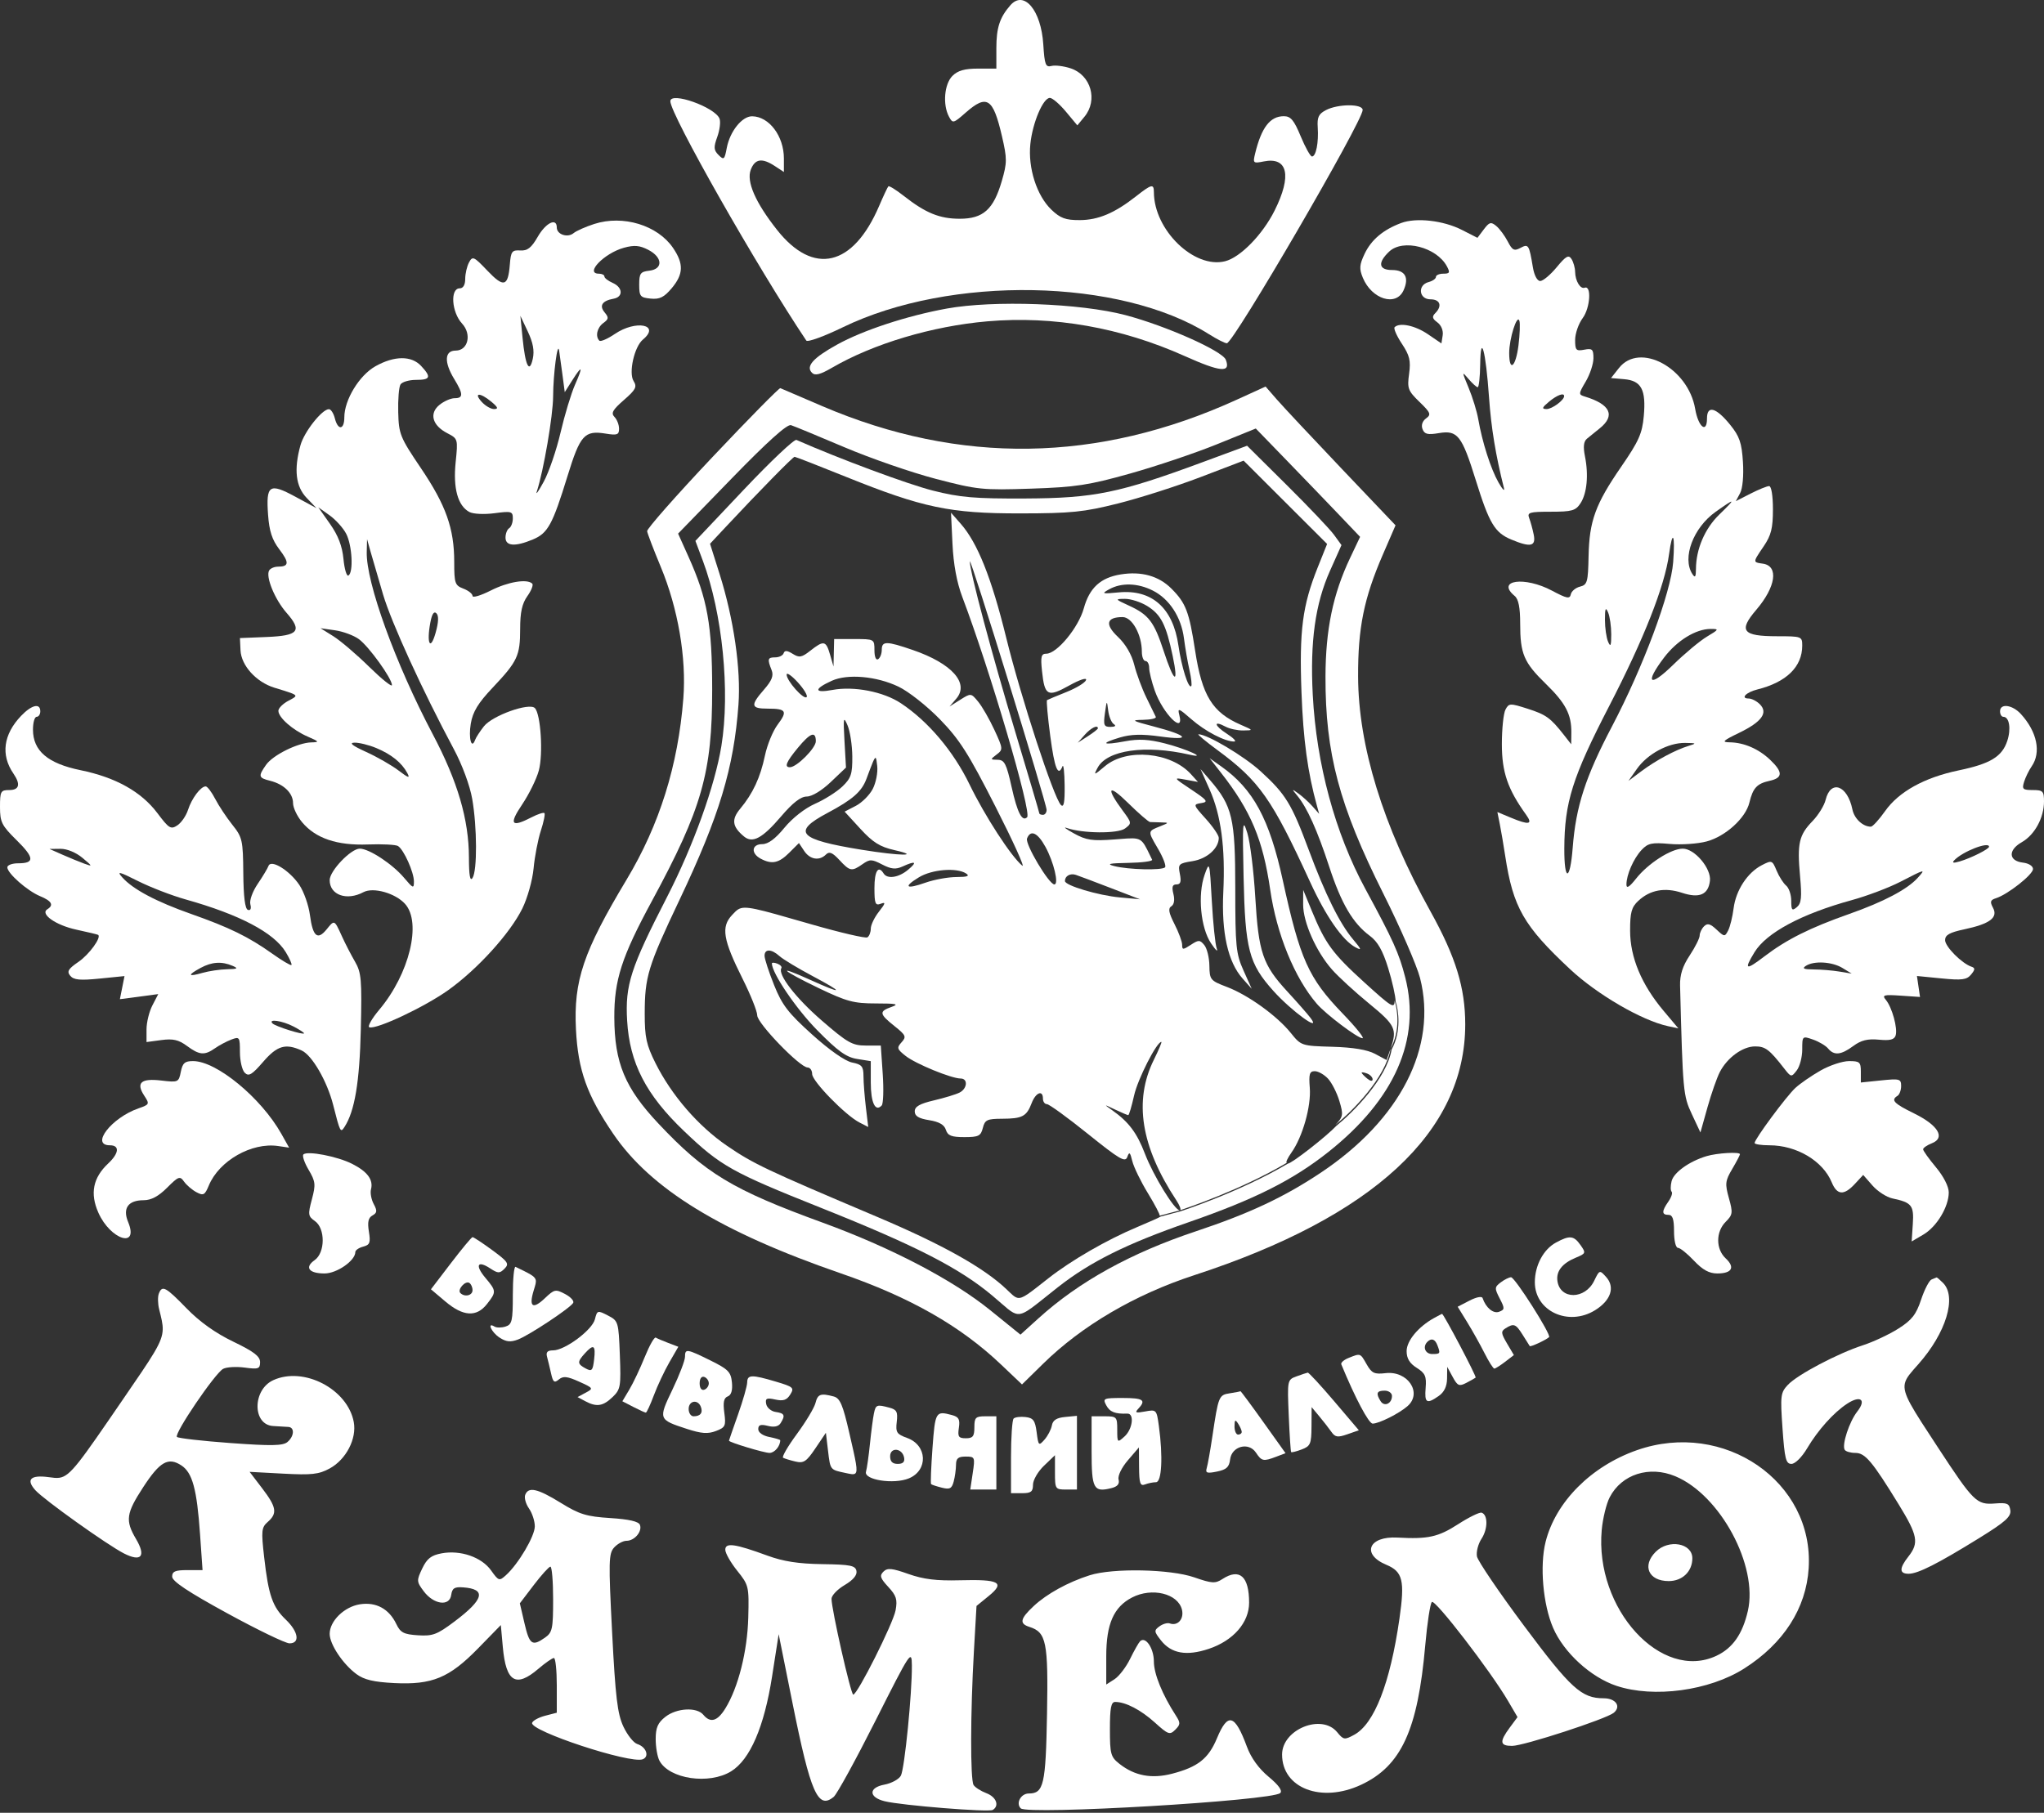 <?xml version="1.0" encoding="UTF-8"?> <svg xmlns="http://www.w3.org/2000/svg" width="558" height="495" viewBox="0 0 558 495" fill="none"><rect x="0" y="0" width="558" height="495" fill="#333333" stroke="none"/> <path fill-rule="evenodd" clip-rule="evenodd" d="M189.841 147.691L203.093 133.671C210.382 125.96 216.83 119.864 217.423 120.125C229.192 125.309 247.849 132.239 254.684 133.966C262.127 135.847 266.07 136.182 280 136.117C298.706 136.029 305.482 134.639 328.274 126.211L340.446 121.711L351.293 132.471C357.259 138.39 363.057 144.495 364.179 146.039L366.217 148.846L363.092 155.834C359.05 164.874 357.612 175.206 358.376 189.732C359.37 208.66 364.469 227.476 372.736 242.732C380.348 256.778 381.925 260.279 383.623 266.9C387.954 283.796 380.767 300.152 362.703 314.507C353.002 322.216 342.57 327.467 324.5 333.736C307.56 339.613 297.619 344.555 288.805 351.481C282.146 356.713 279.877 358.968 277.817 358.792C276.139 358.648 274.599 356.891 270.936 353.815C261.938 346.26 249.994 340.134 224.159 329.826C199.747 320.085 196.745 318.402 186.729 308.843C176.342 298.93 171.873 290.25 171.204 278.688C170.64 268.952 172.13 264.335 182.102 244.92C189.261 230.982 195.178 214.529 196.943 203.653C199.357 188.774 197.222 167.418 191.896 153.183L189.841 147.691ZM230.942 130.2C251.87 138.639 259.367 140.214 278.5 140.189C292.507 140.171 295.836 139.833 305.225 137.475C311.124 135.994 321.249 132.757 327.725 130.282L339.5 125.781L362.292 148.534L359.741 154.907C355.56 165.35 354.674 172.152 355.297 188.999C355.781 202.073 356.988 210.929 359.54 220.122L360.125 222.232L358.312 220.189C357.315 219.065 355.6 217.498 354.5 216.706C352.585 215.328 352.569 215.351 354.133 217.249C356.831 220.524 359.619 226.715 362.862 236.636C366.173 246.76 369.313 252.109 373.972 255.553C376.101 257.127 377.486 259.567 378.96 264.338C380.082 267.97 381 272.078 381 273.466C381.773 275.775 382.638 281.626 379.91 286.562C378.529 294.612 369.298 303.799 364.854 307.387C362.08 310.34 352.602 317.732 351.59 317.732C338.5 325.5 322.349 330.732 322.349 330.732L316.851 332.192C316.658 332.373 313.8 333.654 310.5 335.037C302.184 338.523 292.486 344.118 286.188 349.062C280.983 353.15 279.24 354.651 277.818 354.391C276.934 354.23 276.174 353.386 274.78 352.059C268.578 346.151 257.3 339.837 239.418 332.26C208.954 319.353 205.713 317.818 198.5 312.891C190.628 307.513 183.352 299.111 178.956 290.322C176.457 285.327 176.001 283.238 176.006 276.822C176.013 266.713 176.875 263.886 185.492 245.732C196.381 222.79 200.332 209.714 201.597 192.423C202.304 182.762 200.311 168.986 196.43 156.699L193.833 148.478L198.156 143.855C207.281 134.098 216.469 124.732 216.917 124.732C217.174 124.732 223.486 127.192 230.942 130.2Z" fill="white"></path> <path fill-rule="evenodd" clip-rule="evenodd" d="M176.662 145.049C176.573 144.399 184.6 135.29 194.5 124.807C204.4 114.324 212.737 105.856 213.027 105.99C213.317 106.123 218.492 108.343 224.527 110.923C262.061 126.969 299.807 126.383 337.562 109.17L345.5 105.552L348.5 109.005C350.15 110.904 358.131 119.43 366.236 127.951L380.973 143.443L377.505 151.445C372.347 163.346 370.705 171.442 370.753 184.732C370.822 203.708 377.525 225.475 390.498 248.845C397.409 261.294 400 269.715 400 279.732C400 309.028 374.891 332.264 326 348.212C309.869 353.474 295.39 361.958 284.783 372.363L278.999 378.036L273.25 372.574C262.151 362.03 248.403 354.208 229.54 347.704C196.846 336.43 177.653 324.663 167.419 309.616C160.235 299.055 157.799 292.237 157.236 281.126C156.56 267.798 159.235 259.877 171.071 240.163C180.036 225.23 185.114 209.011 186.547 190.732C187.418 179.629 185.096 166.101 180.373 154.757C178.421 150.068 176.751 145.7 176.662 145.049ZM255.504 130.77C248.906 129.048 237.656 125.154 230.504 122.115C223.352 119.076 216.796 116.366 215.935 116.093C214.888 115.76 209.522 120.585 199.742 130.652L185.115 145.709L187.931 151.97C193.131 163.531 194.409 170.669 194.42 188.232C194.435 210.973 191.646 220.768 177.957 246.05C169.707 261.287 167.662 267.622 167.704 277.827C167.753 290.226 170.605 297.083 179.755 306.81C192.547 320.407 199.939 324.87 224.5 333.825C243.159 340.628 260.039 349.439 270.274 357.719L278.579 364.437L283.512 359.971C294.579 349.951 308.724 342.132 326.5 336.21C340.989 331.382 350.466 326.937 360.487 320.269C382.313 305.747 392.478 285.837 387.66 267.044C386.787 263.64 382.254 253.227 377.586 243.904C365.599 219.961 361.792 205.645 361.85 184.732C361.886 171.916 363.889 162.244 368.546 152.41L371.3 146.593L365.406 140.413C362.165 137.013 355.757 130.358 351.167 125.622L342.821 117.012L332.16 121.337C326.297 123.715 315.65 127.303 308.5 129.309C297.167 132.49 293.705 133.018 281.5 133.429C268.239 133.875 266.866 133.734 255.504 130.77Z" fill="white"></path> <path fill-rule="evenodd" clip-rule="evenodd" d="M117.645 352.057L123.073 344.95C126.058 341.041 128.725 337.829 129 337.812C129.275 337.795 131.691 339.389 134.369 341.353C138.7 344.53 139.071 345.089 137.734 346.426C136.397 347.764 135.962 347.753 133.786 346.327C130.308 344.048 129.617 345.488 132.528 348.948C135.524 352.509 135.539 352.777 132.927 356.097C130.079 359.719 126.429 359.488 121.573 355.38L117.645 352.057ZM125.675 353.074C126.865 354.264 129 353.761 129 352.291C129 351.498 128.601 350.603 128.113 350.302C127.012 349.621 124.771 352.17 125.675 353.074Z" fill="white"></path> <path d="M419 350.127C419 345.56 421.346 341.151 424.763 339.297C428.52 337.258 429.633 337.372 431.472 339.982C432.986 342.132 432.929 342.285 430.21 343.411C426.463 344.962 424.772 347.117 425.173 349.825C425.931 354.935 432.713 354.874 435.202 349.734C436.649 346.746 436.691 346.733 438.452 348.679C440.973 351.464 439.768 355.094 435.435 357.772C428.154 362.272 419 358.014 419 350.127Z" fill="white"></path> <path d="M138.009 362.229C139.779 361.667 140 360.707 140 353.581C140 349.173 140.338 345.73 140.75 345.931C144.473 347.745 145.907 348.4 146.223 349.406C146.433 350.077 146.146 350.904 145.707 352.335C144.315 356.87 145.425 357.652 148.76 354.485C151.335 352.04 151.667 351.972 154.28 353.355C155.808 354.165 156.793 355.258 156.468 355.784C155.569 357.239 144.445 364.612 141.407 365.767C139.355 366.547 138.178 366.423 136.365 365.236C134.142 363.779 132.838 360.896 135.009 362.238C135.564 362.58 136.914 362.577 138.009 362.229Z" fill="white"></path> <path d="M409.404 354.547C407.974 351.781 407.995 351.453 409.679 350.176C410.681 349.417 411.951 348.781 412.502 348.764C413.545 348.731 423.576 364.529 422.89 365.123C421.93 365.955 417.807 367.861 417.612 367.563C417.492 367.381 416.621 365.994 415.674 364.482C413.803 361.491 413.258 361.283 411.009 362.705C409.71 363.526 409.761 364.057 411.399 366.83L413.279 370.013L410.89 371.85C409.575 372.861 408.252 373.698 407.949 373.71C407.646 373.722 406.436 371.819 405.259 369.482C404.082 367.145 401.953 363.338 400.528 361.024L397.938 356.816L401.174 355.142C403.05 354.172 404.551 353.884 404.742 354.458C405.622 357.098 407.673 358.795 409.252 358.189C410.811 357.591 410.823 357.291 409.404 354.547Z" fill="white"></path> <path fill-rule="evenodd" clip-rule="evenodd" d="M151.002 368.732C154.204 368.732 161.671 363.178 162.406 360.25C163.024 357.787 163.14 357.753 165.951 359.207C168.796 360.678 168.865 360.905 169.213 369.971C169.545 378.611 169.412 379.383 167.229 381.482C164.613 383.997 162.858 384.262 159.766 382.607L157.664 381.482L159.896 380.288C162.064 379.127 162.013 379.041 158.087 377.271C154.847 375.81 153.752 375.693 152.564 376.679C151.326 377.706 150.978 377.441 150.448 375.07C150.099 373.509 149.601 371.444 149.34 370.482C148.996 369.213 149.453 368.732 151.002 368.732ZM159.893 373.675C161.558 374.566 161.835 374.268 162.192 371.21C162.65 367.291 162.058 366.906 159.655 369.561C157.544 371.893 157.575 372.434 159.893 373.675Z" fill="white"></path> <path fill-rule="evenodd" clip-rule="evenodd" d="M384 368.934C384 366.122 387.196 362.271 391.5 359.896C392.6 359.289 393.576 358.779 393.669 358.762C394.076 358.689 403.15 375.91 402.843 376.171C402.654 376.33 401.505 376.978 400.289 377.611C398.343 378.623 397.899 378.429 396.579 375.996L395.08 373.232L395.04 376.425C395.013 378.561 394.264 380.134 392.777 381.175C389.467 383.494 388.848 383.115 389.19 378.982C389.452 375.808 389.078 374.966 386.75 373.497C384.808 372.271 384 370.931 384 368.934ZM391 369.732C393.202 369.732 393.273 369.608 392.393 367.314C391.749 365.635 390.762 365.304 389.667 366.399C388.29 367.775 389.073 369.732 391 369.732Z" fill="white"></path> <path d="M171.809 379.431C172.859 377.671 174.756 373.664 176.025 370.526C177.294 367.387 178.642 365.011 179.022 365.246C179.401 365.48 180.942 366.14 182.445 366.711L185.179 367.751L182.734 371.991C181.389 374.324 179.487 378.369 178.508 380.982C177.529 383.595 176.542 385.732 176.314 385.732C176.087 385.732 174.551 385.034 172.901 384.181L169.9 382.629L171.809 379.431Z" fill="white"></path> <path fill-rule="evenodd" clip-rule="evenodd" d="M183.57 379.446C185.456 375.509 187 371.488 187 370.51C187 368.21 187.443 368.274 194 371.514C198.8 373.886 199.54 374.647 199.814 377.489C200.022 379.646 199.635 380.935 198.668 381.306C197.598 381.716 197.348 382.911 197.733 385.775C198.212 389.352 198.017 389.775 195.431 390.758C193.242 391.591 191.465 391.462 187.552 390.187C179.715 387.634 179.685 387.552 183.57 379.446ZM192.25 379.482C192.938 379.253 193.5 378.465 193.5 377.732C193.5 376.999 192.938 376.211 192.25 375.982C191.506 375.734 191 376.443 191 377.732C191 379.021 191.506 379.73 192.25 379.482ZM189.333 386.732C191.214 386.732 191.952 385.77 191.324 384.134C190.508 382.007 188 382.458 188 384.732C188 385.832 188.6 386.732 189.333 386.732Z" fill="white"></path> <path fill-rule="evenodd" clip-rule="evenodd" d="M366.166 372.541C365.983 372.095 366.883 371.309 368.166 370.794C369.794 370.141 370.585 369.804 371.187 370.012C371.794 370.223 372.208 370.991 373.098 372.555C374.474 374.975 375.191 375.308 378.25 374.951C384.311 374.243 388.374 380.341 384.25 383.956C381.944 385.979 376.455 388.732 374.73 388.732C373.653 388.732 369.925 381.684 366.166 372.541ZM376.904 382.61C377.925 384.224 380 383.261 380 381.173C380 380.38 379.1 379.732 378 379.732C375.829 379.732 375.548 380.47 376.904 382.61Z" fill="white"></path> <path d="M351.819 386.497C351.411 376.82 351.424 376.757 353.954 375.826C355.355 375.311 356.728 374.854 357.008 374.811C357.287 374.768 360.54 378.291 364.238 382.641L370.96 390.55L367.826 391.643C365.182 392.565 364.498 392.461 363.461 390.984C362.785 390.02 361.294 388.107 360.149 386.732L358.067 384.232L358.033 389.507C358.003 394.273 357.746 394.878 355.361 395.785C353.91 396.337 352.612 396.663 352.476 396.51C352.34 396.357 352.045 391.851 351.819 386.497Z" fill="white"></path> <path d="M201.483 386.232C202.844 382.382 203.967 378.444 203.979 377.482C204.005 375.336 205.195 375.304 211.805 377.267C216.586 378.687 216.881 378.951 215.737 380.789C214.787 382.315 213.84 382.632 211.657 382.155C209.266 381.631 208.871 381.826 209.168 383.382C209.362 384.4 210.528 385.376 211.76 385.552C214.189 385.898 214.443 386.484 213.092 388.617C212.511 389.534 211.333 389.781 209.607 389.348C207.641 388.855 207 389.073 207 390.238C207 391.154 208.221 392.026 210 392.382C211.65 392.712 213 393.114 213 393.275C213 394.9 211.448 396.732 210.071 396.732C208.599 396.732 198.992 393.829 199.004 393.388C199.007 393.302 200.122 390.082 201.483 386.232Z" fill="white"></path> <path fill-rule="evenodd" clip-rule="evenodd" d="M330.971 392.232C332.618 381.192 332.734 380.905 335.752 380.448C337.264 380.219 338.56 379.964 338.633 379.882C338.706 379.799 341.506 383.573 344.854 388.268L350.943 396.803L348.406 397.768C344.886 399.106 344.432 399.015 342.863 396.652C340.875 393.658 336.234 394.9 335.807 398.54C335.565 400.603 334.802 401.302 332.221 401.826C329.483 402.381 329.023 402.222 329.434 400.862C329.705 399.965 330.397 396.082 330.971 392.232ZM338 391.732C338.55 391.732 338.993 391.395 338.985 390.982C338.976 390.569 338.533 389.557 338 388.732C337.216 387.519 337.028 387.663 337.015 389.482C337.007 390.72 337.45 391.732 338 391.732Z" fill="white"></path> <path d="M217.544 391.565C220.009 388.216 222.294 384.409 222.621 383.104C223.238 380.649 224.032 380.365 227.6 381.323C229.324 381.786 230.085 383.562 231.85 391.247C233.657 399.116 234.302 401.734 233.455 402.372C233 402.715 232.115 402.487 230.75 402.195C228.85 401.788 227.835 401.597 227.233 400.994C226.509 400.269 226.381 398.949 226.023 395.94L225.464 391.232L222.607 395.47C220.139 399.131 219.393 399.622 217.125 399.081C215.681 398.737 214.177 398.275 213.781 398.054C213.386 397.833 215.079 394.913 217.544 391.565Z" fill="white"></path> <path d="M307.75 386.001C304.399 386.125 302.981 385.566 302 383.732C300.99 381.844 301.24 381.732 306.465 381.732C312.116 381.732 312.96 382.309 310.75 384.664C309.72 385.762 310.05 385.894 312.621 385.415C315.683 384.845 315.754 384.92 316.371 389.422C317.51 397.736 317.15 404.732 315.582 404.732C314.802 404.732 313.452 405.005 312.582 405.339C311.263 405.845 310.993 405.054 310.959 400.589L310.919 395.232L307.916 398.732C306.194 400.738 305.105 402.981 305.364 403.986C305.677 405.202 305.077 405.925 303.41 406.344C298.545 407.565 298 406.55 298 396.263V386.732H301.5C304.862 386.732 305 386.877 305 390.387C305 393.979 305.035 394.011 307 392.232C309.206 390.236 309.724 385.927 307.75 386.001Z" fill="white"></path> <path fill-rule="evenodd" clip-rule="evenodd" d="M237.493 394.232C237.83 390.932 238.315 387.22 238.572 385.982C239.077 383.543 239.333 383.447 242.843 384.387C244.803 384.911 245.124 385.543 244.808 388.25C244.472 391.128 244.788 391.615 247.662 392.655C253.158 394.642 253.441 401.478 248.119 403.683C244.007 405.386 235.764 404.106 236.411 401.864C236.669 400.966 237.157 397.532 237.493 394.232ZM245.073 399.732C246.504 399.732 247.043 399.193 246.812 397.993C246.31 395.387 243 395.096 243 397.659C243 399.09 243.642 399.732 245.073 399.732Z" fill="white"></path> <path d="M254.184 405.25C254.009 405.074 254.182 400.611 254.569 395.331C255.294 385.455 255.44 385.208 259.843 386.387C261.753 386.898 262.108 387.542 261.766 389.873C261.407 392.319 261.682 392.732 263.673 392.732C265.592 392.732 266 392.206 266 389.732C266 387.065 266.333 386.732 269 386.732H272V406.732H264.877L265.552 402.232C266.206 397.874 266.144 397.732 263.614 397.732C261.574 397.732 260.997 398.226 260.986 399.982C260.979 401.22 260.693 403.278 260.35 404.556C259.834 406.483 259.281 406.768 257.116 406.225C255.679 405.864 254.36 405.426 254.184 405.25Z" fill="white"></path> <path d="M276 397.899C276 392.49 276.321 387.745 276.713 387.353C277.104 386.961 278.567 386.773 279.963 386.936C282.085 387.184 282.582 387.864 283 391.099C283.477 394.79 283.575 394.881 285.147 393.099C286.052 392.072 286.956 390.332 287.155 389.232C287.413 387.804 288.443 387.142 290.758 386.919L294 386.605V406.732H291C288.093 406.732 288 406.586 288 402.045V397.358L285 400.232C283.35 401.813 282 404.147 282 405.419C282 407.322 281.469 407.732 279 407.732H276V397.899Z" fill="white"></path> <path d="M272 13.166C272 7.581 272.916 4.768 275.817 1.445C279.523 -2.8 284.217 2.77 284.812 12.121C285.167 17.693 285.445 18.428 287.043 18.011C288.047 17.748 290.406 18.041 292.287 18.662C297.822 20.489 299.78 27.352 296.054 31.871L294.107 34.232L290.981 30.482C289.261 28.42 287.295 26.732 286.612 26.732C284.752 26.732 281.877 33.523 281.278 39.332C280.602 45.876 283.024 53.423 287.032 57.263C289.461 59.589 290.887 60.114 294.755 60.1C299.826 60.083 304.287 58.197 310.144 53.595C314.393 50.257 314.998 50.118 315.006 52.482C315.038 62.812 326.004 73.454 334.435 71.338C338.6 70.292 344.671 64.077 347.964 57.489C352.724 47.963 351.569 42.768 344.984 44.085C342.119 44.658 342.005 44.555 342.633 41.96C344.362 34.813 346.725 31.732 350.476 31.732C352.361 31.732 353.247 32.788 355.088 37.232C356.342 40.257 357.727 42.732 358.165 42.732C359.262 42.732 360.014 38.925 359.734 34.788C359.545 32.001 359.976 31.099 362 30.053C365.325 28.335 372 28.32 372 30.03C372 33.124 336.721 93.732 334.92 93.732C334.392 93.732 332.185 92.612 330.016 91.242C305.837 75.979 259.487 75.103 230.114 89.355C224.951 91.86 220.451 93.497 220.114 92.993C206.721 73.005 183 31.236 183 27.642C183 24.926 195.223 29.264 196.429 32.407C196.763 33.278 196.486 35.511 195.814 37.371C194.78 40.229 194.835 40.995 196.168 42.329C197.604 43.764 197.803 43.594 198.399 40.42C199.25 35.885 202.572 31.726 205.323 31.754C209.965 31.802 214 37.162 214 43.281V46.962L211.535 45.347C208.022 43.045 206.099 43.342 204.95 46.364C203.727 49.581 206.238 55.323 212.123 62.768C222.069 75.351 232.889 72.82 239.992 56.251C241.165 53.513 242.302 51.097 242.517 50.882C242.732 50.667 244.616 51.833 246.704 53.474C252.671 58.164 256.502 59.732 261.996 59.732C268.406 59.732 271.226 57.204 273.486 49.429C274.947 44.402 274.95 43.327 273.516 37.145C271.105 26.747 269.422 25.667 263.596 30.781C260.246 33.723 260.086 33.761 259.062 31.847C257.312 28.579 257.788 22.944 260 20.732C261.467 19.265 263.333 18.732 267 18.732H272V13.166Z" fill="white"></path> <path fill-rule="evenodd" clip-rule="evenodd" d="M156.595 63.653C157.333 63.041 159.863 61.918 162.218 61.158C170.086 58.62 179.521 61.494 183.75 67.717C186.69 72.042 186.591 74.877 183.366 78.709C181.281 81.186 180.083 81.776 177.616 81.535C174.779 81.259 174.5 80.918 174.5 77.732C174.5 74.657 174.834 74.194 177.25 73.916C181.064 73.477 180.907 70.253 176.973 68.218C174.613 66.998 173.15 66.873 170.332 67.651C164.933 69.141 159.54 74.732 163.5 74.732C164.325 74.732 165 75.075 165 75.495C165 75.914 166.012 76.702 167.25 77.245C170.039 78.468 170.19 81.08 167.5 81.565C164.398 82.125 163.526 83.456 165.055 85.298C166.229 86.712 166.18 87.128 164.712 88.2C162.998 89.454 162.455 91.853 163.621 93.019C163.962 93.361 165.867 92.536 167.853 91.186C173.611 87.273 180.426 88.644 175.507 92.726C173.162 94.673 171.561 101.8 172.965 104.047C173.962 105.643 173.583 106.385 170.314 109.236C167.243 111.915 166.744 112.814 167.75 113.848C168.438 114.554 169 116.001 169 117.063C169 118.725 168.494 118.912 165.359 118.403C159.556 117.461 158.384 118.764 154.926 129.997C150.839 143.274 149.57 145.596 145.466 147.311C140.632 149.331 138 149.147 138 146.791C138 145.723 138.45 144.572 139 144.232C139.55 143.892 140 142.683 140 141.544C140 139.639 139.603 139.527 134.999 140.138C132.189 140.51 129.182 140.365 128.136 139.805C124.984 138.118 123.662 133.332 124.389 126.238C125.042 119.863 125.023 119.795 122.095 118.281C118.006 116.167 117.107 112.873 119.984 110.544C121.215 109.547 123.072 108.732 124.111 108.732C126.515 108.732 126.492 107.587 124.004 103.506C121.186 98.885 121.343 95.732 124.392 95.732C127.783 95.732 128.842 91.268 126.141 88.352C123.275 85.256 122.84 78.732 125.5 78.732C126.444 78.732 127 77.78 127 76.166C127 74.755 127.467 72.729 128.037 71.663C129.003 69.858 129.347 70.012 133.055 73.911C137.525 78.61 138.704 78.287 139.183 72.232C139.467 68.652 139.766 68.249 142.031 68.39C144 68.513 145.06 67.682 146.81 64.64C149.013 60.813 152 59.365 152 62.125C152 64.033 154.954 65.015 156.595 63.653ZM142.651 92.232C143.408 99.898 144.523 102.181 145.449 97.963C145.928 95.784 145.524 93.573 144.095 90.545L142.059 86.232L142.651 92.232ZM154.175 107.083L153.524 102.158C153.166 99.448 152.768 96.557 152.64 95.732C152.218 93.012 151.022 102.113 150.998 108.232C150.977 113.505 148.395 128.571 146.542 134.232C146.183 135.332 147.038 134.111 148.444 131.519C149.85 128.927 151.916 122.883 153.034 118.088C154.151 113.294 155.926 107.427 156.977 105.051C159.24 99.934 158.959 99.527 156.186 103.908L154.175 107.083ZM134.905 111.699C136.117 111.673 135.933 111.193 134.139 109.699C131.06 107.134 129.17 107.157 131.5 109.732C132.495 110.832 134.028 111.717 134.905 111.699Z" fill="white"></path> <path fill-rule="evenodd" clip-rule="evenodd" d="M372.537 69.296C374.354 65.465 377.605 62.725 382.5 60.897C386.63 59.354 394.026 60.195 399.098 62.782L403.333 64.942L405.072 62.636C406.585 60.631 407.027 60.51 408.472 61.708C409.385 62.466 410.793 64.364 411.6 65.926C412.845 68.334 413.37 68.604 415.049 67.706C417.263 66.521 417.439 66.793 418.467 72.982C418.837 75.206 419.653 76.732 420.473 76.732C421.233 76.732 423.25 75.045 424.955 72.982C427.507 69.896 428.226 69.498 429.013 70.732C429.539 71.557 429.983 73.132 430 74.232C430.038 76.711 431.426 79.015 432.612 78.567C434.519 77.847 434.118 84.081 432.08 86.837C430.936 88.385 430 91.072 430 92.808C430 95.636 430.26 95.915 432.5 95.487C434.686 95.069 435 95.362 435 97.814C435 99.356 434.057 102.216 432.904 104.17C430.899 107.569 430.888 107.745 432.654 108.282C439.641 110.402 441.074 113.487 436.693 116.982C435.487 117.944 433.923 119.213 433.218 119.801C432.329 120.543 432.163 122.001 432.676 124.552C433.71 129.696 433.237 134.722 431.462 137.43C430.141 139.447 429.138 139.732 423.37 139.732C417.508 139.732 416.86 139.924 417.463 141.482C417.835 142.445 418.39 144.47 418.695 145.982C419.347 149.214 417.862 149.537 412.546 147.316C408.057 145.44 406.546 142.908 402.882 131.126C399.08 118.902 397.905 117.403 392.799 118.266C389.746 118.782 388.875 118.569 388.34 117.175C387.93 116.108 388.301 114.985 389.304 114.251C390.755 113.191 390.558 112.696 387.507 109.739C384.362 106.691 384.13 106.063 384.676 102.079C385.169 98.482 384.83 97.073 382.693 93.845C381.276 91.702 380.39 89.676 380.725 89.341C382.081 87.984 386.319 88.877 389.803 91.254L393.5 93.777L393.845 91.56C394.046 90.267 393.444 88.799 392.399 88.034C391.009 87.018 390.875 86.457 391.804 85.528C393.785 83.547 393.161 81.732 390.5 81.732C387.339 81.732 386.924 77.826 390 77.022C391.1 76.734 392 76.101 392 75.615C392 75.13 392.916 74.732 394.035 74.732C395.76 74.732 395.907 74.427 395 72.732C392.196 67.493 383.015 65.135 379.25 68.687C376.038 71.718 376.35 73.732 380.031 73.732C383.597 73.732 384.751 75.788 383.153 79.296C381.11 83.78 374.483 81.727 372.051 75.856C371.026 73.381 371.105 72.313 372.537 69.296ZM412 96.381C412 101.726 413.791 100.256 414.535 94.302C414.908 91.315 415.019 88.289 414.782 87.578C414.149 85.679 412 92.478 412 96.381ZM410.562 133.232C408.319 124.368 407.076 116.801 406.492 108.446C405.61 95.825 404.208 90.603 404.086 99.482C404.039 102.92 403.735 105.732 403.41 105.732C403.086 105.732 401.959 104.719 400.905 103.482C399.04 101.291 399.041 101.356 400.942 105.941C402.016 108.532 403.189 112.357 403.55 114.441C404.639 120.737 406.97 128.028 409.077 131.732C410.173 133.657 410.841 134.332 410.562 133.232ZM422.179 111.699C423.669 111.728 427 109.284 427 108.161C427 107.15 425.05 107.875 422.861 109.699C420.962 111.281 420.829 111.672 422.179 111.699Z" fill="white"></path> <path d="M228.53 94.093C235.619 90.167 247.617 86.227 258.5 84.25C271.244 81.935 294.949 82.804 307.206 86.036C318.282 88.956 333.712 95.819 334.641 98.238C336.034 101.87 333.214 101.619 323.459 97.245C306.012 89.421 287.579 86.176 269.5 87.747C254.483 89.052 238.418 93.853 227.15 100.404C223.922 102.281 222.51 102.642 221.673 101.805C219.903 100.035 221.945 97.739 228.53 94.093Z" fill="white"></path> <path fill-rule="evenodd" clip-rule="evenodd" d="M94 113.944C94 109.186 98.098 102.465 102.5 100.003C107.675 97.108 112.312 97.077 114.961 99.921C117.805 102.973 117.525 103.732 113.559 103.732C111.666 103.732 109.764 104.295 109.332 104.982C108.899 105.67 108.621 109.085 108.712 112.572C108.869 118.556 109.217 119.412 114.902 127.827C121.74 137.946 124 144.31 124 153.438C124 159.284 124.196 159.856 126.5 160.732C127.875 161.255 129 162.151 129 162.724C129 163.297 131.235 162.633 133.967 161.249C138.689 158.856 143.923 157.988 145.304 159.369C145.654 159.72 145.054 161.252 143.97 162.773C142.522 164.807 142 167.174 142 171.702C142 179.068 141.297 180.573 134.486 187.78C130.497 192.001 129.072 194.348 128.523 197.597C127.856 201.542 128.719 204.782 129.704 202.032C129.94 201.372 131.023 199.702 132.11 198.32C134.408 195.398 144.462 191.794 146.007 193.339C147.623 194.955 148.317 205.882 147.092 210.41C146.47 212.708 144.426 216.87 142.548 219.66C138.863 225.137 139.543 226.054 145.143 223.158C146.816 222.293 148.384 221.783 148.626 222.025C148.869 222.267 148.426 224.438 147.642 226.849C146.858 229.26 145.97 233.872 145.669 237.099C145.364 240.356 143.992 245.249 142.584 248.099C139.23 254.886 130.348 264.669 122.373 270.36C115.909 274.973 102.784 281.16 100.839 280.512C100.266 280.321 101.487 278.155 103.552 275.698C111.763 265.931 115.173 251.896 110.571 246.81C107.913 243.874 101.896 242.182 99.213 243.618C94.661 246.054 90 244.391 90 240.33C90 237.797 95.796 231.732 98.216 231.732C100.768 231.732 107.157 235.942 110.333 239.716C112.767 242.609 113 242.696 113 240.71C113 238.147 110.238 231.997 108.646 231.013C108.034 230.635 104.342 230.445 100.44 230.59C92.025 230.904 86.193 228.939 82.496 224.545C81.123 222.914 80 220.558 80 219.31C80 216.583 77.497 214.137 73.75 213.202C70.547 212.402 70.438 211.979 72.633 208.846C74.501 206.179 81.305 202.805 85 202.715C87.263 202.66 87.169 202.51 84.007 201.139C79.903 199.359 76 195.923 76 194.09C76 193.378 77.237 192.141 78.75 191.341C79.93 190.717 80.653 190.36 80.646 190.019C80.635 189.514 79.02 189.043 74.915 187.785C69.96 186.266 65.855 181.741 65.658 177.582L65.5 174.232L72.799 173.937C81.524 173.585 82.579 172.295 78.212 167.32C75.001 163.663 72.454 157.425 73.488 155.752C73.834 155.191 74.916 154.732 75.892 154.732C78.922 154.732 79.01 153.612 76.263 150.011C74.275 147.403 73.506 145.045 73.181 140.56C72.592 132.414 73.535 131.788 80.616 135.624L86.395 138.753L83.697 135.938C80.725 132.836 80.188 128.197 82.031 121.561C83.049 117.897 87.917 111.732 89.793 111.732C90.338 111.732 91.066 112.857 91.411 114.232C92.257 117.604 94 117.41 94 113.944ZM95.125 157.154C96.529 156.287 96.133 148.89 94.515 145.761C93.698 144.182 91.649 141.906 89.96 140.704L86.89 138.518L90.085 143.05C92.318 146.219 93.425 149.102 93.765 152.638C94.032 155.42 94.644 157.452 95.125 157.154ZM123.9 204.574C115.331 188.554 106.841 169.993 104.57 162.316C103.254 157.87 101.734 152.657 101.191 150.732L100.204 147.232L100.118 150.732C99.913 159.021 107.951 181.216 118.135 200.483C124.928 213.334 127.993 223.776 128.015 234.142C128.026 239.089 128.324 240.779 129 239.732C130.303 237.716 130.255 225.86 128.913 218.156C128.28 214.517 126.19 208.856 123.9 204.574ZM117.477 170.002C116.403 175.729 117.473 177.874 118.901 172.855C119.733 169.928 119.813 168.145 119.143 167.475C118.472 166.804 117.92 167.641 117.477 170.002ZM107 187.066C107 185.268 100.713 176.532 97.977 174.528C96.589 173.511 93.664 172.424 91.477 172.112L87.5 171.544L91 173.73C92.925 174.932 97.313 178.674 100.75 182.045C104.188 185.416 107 187.676 107 187.066ZM111.198 211.102C109.684 208.273 106.858 205.988 102.746 204.27C100.721 203.424 98.037 202.758 96.782 202.79C95.193 202.83 96.154 203.598 99.943 205.318C102.937 206.677 106.922 208.961 108.799 210.392C111.497 212.45 111.999 212.599 111.198 211.102Z" fill="white"></path> <path fill-rule="evenodd" clip-rule="evenodd" d="M439.8 103.232L441.973 100.482C447.623 93.329 460.859 100.438 462.774 111.655C463.619 116.604 466 118.513 466 114.242C466 110.556 468.493 111.254 472.347 116.019C474.878 119.148 475.48 120.906 475.813 126.133C476.049 129.847 475.732 133.364 475.044 134.649L473.873 136.837L477.897 134.785C480.11 133.656 482.388 132.732 482.96 132.732C483.571 132.732 484 135.356 484 139.092C484 144.228 483.518 146.162 481.5 149.137C479.706 151.78 478.974 152.829 479.247 153.326C479.436 153.671 480.107 153.75 481.24 153.912C485.633 154.539 484.817 160.249 479.436 166.535C474.533 172.263 475.694 173.732 485.122 173.732C491.828 173.732 492 173.796 492 176.282C492 182.074 487.694 186.283 479.741 188.266C476.679 189.029 475.042 190.732 477.37 190.732C478.188 190.732 479.563 191.438 480.427 192.301C482.752 194.627 480.941 197.124 474.758 200.115C470.32 202.262 469.919 202.665 472.185 202.695C476.088 202.749 480.113 204.49 483.25 207.483C486.777 210.847 486.727 212.413 483.069 213.217C479.639 213.97 478.531 215.166 477.579 219.141C476.567 223.367 471.089 228.361 465.94 229.754C463.498 230.414 458.948 230.725 455.829 230.445C450.935 230.006 449.881 230.231 448.145 232.084C445.944 234.434 443.994 238.899 444.011 241.547C444.019 242.717 444.821 242.219 446.635 239.916C449.906 235.766 456.193 231.732 459.391 231.732C462.633 231.732 467.209 237.158 466.803 240.521C466.345 244.311 463.914 245.354 459.177 243.79C454.503 242.248 450.452 242.991 447.25 245.98C445.391 247.715 445.002 249.137 445.01 254.156C445.021 261.442 448.119 268.845 454.159 276.025L458.192 280.818L455.346 280.201C448.198 278.651 436.042 271.582 428.646 264.675C415.949 252.818 413.056 247.768 410.916 233.732C410.455 230.707 409.784 226.771 409.426 224.986L408.774 221.74L412.355 223.236C417.431 225.357 418.551 225.159 416.623 222.482C411.602 215.512 410 210.849 410 203.2C410 199.02 410.445 194.77 410.988 193.754C411.927 191.999 412.226 191.988 417.027 193.524C422.071 195.136 423.292 196.021 426.978 200.732L428.933 203.232L428.967 200.047C429.019 195.08 427.405 191.997 422 186.732C415.998 180.886 415 178.542 415 170.289C415 165.898 414.543 163.598 413.5 162.732C408.292 158.41 416.194 157.293 423.697 161.291C427.741 163.446 428.551 163.604 428.823 162.292C429.001 161.435 430.13 160.487 431.331 160.185C433.323 159.685 433.53 158.957 433.67 151.934C433.863 142.247 435.524 137.683 442.595 127.418C447.376 120.478 448.312 118.382 448.741 113.648C449.397 106.415 448.092 103.947 443.397 103.542L439.8 103.232ZM462.985 155.348C463.013 149.928 465.414 144.328 469.344 140.514C473.992 136.003 473.834 135.876 468.381 139.741C462.249 144.087 459.154 152.328 462 156.732C462.749 157.892 462.973 157.578 462.985 155.348ZM440.024 198.427C448.622 182.059 456.145 161.863 456.768 153.482C457.336 145.827 456.593 144.389 455.645 151.309C454.441 160.089 448.82 174.364 439.333 192.732C429.244 212.265 427.095 219.088 427.05 231.732C427.018 240.903 428.632 240.676 429.345 231.41C430.204 220.234 432.828 212.128 440.024 198.427ZM439 175.232C439.669 176.79 439.859 176.347 439.859 173.232C439.859 171.032 439.473 168.332 439 167.232C438.331 165.674 438.141 166.117 438.141 169.232C438.141 171.432 438.527 174.132 439 175.232ZM456.75 181.544C459.913 178.449 464.075 174.978 466 173.829C469.288 171.866 469.348 171.739 467 171.737C462.966 171.734 457.796 174.912 454.277 179.56C448.876 186.692 450.311 187.843 456.75 181.544ZM448.03 210.63C452.013 207.644 457.359 204.772 460.994 203.666C463.252 202.979 463.154 202.9 460 202.862C455.42 202.808 449.736 205.88 446.861 209.965L444.561 213.232L448.03 210.63Z" fill="white"></path> <path fill-rule="evenodd" clip-rule="evenodd" d="M3.649 211.205C0.171 206.126 0.917 200.549 5.751 195.482C8.634 192.46 11 191.897 11 194.232C11 195.057 10.55 195.732 10 195.732C9.45 195.732 9 197.3 9 199.216C9 205.031 13.034 208.473 22 210.309C31.579 212.27 38.582 216.187 42.977 222.042C46.125 226.236 46.64 226.551 48.422 225.368C49.505 224.649 50.811 222.749 51.326 221.146C52.334 218.004 54.794 214.732 56.147 214.732C56.608 214.732 57.775 216.263 58.742 218.134C59.709 220.006 61.814 223.185 63.419 225.2C66.169 228.652 66.343 229.418 66.419 238.462C66.473 244.841 66.893 248.191 67.671 248.453C68.394 248.696 68.652 248.119 68.346 246.945C68.065 245.871 68.937 243.44 70.352 241.355C71.729 239.326 73.054 237.118 73.298 236.449C73.986 234.559 79.044 237.673 81.709 241.628C82.949 243.468 84.256 247.179 84.613 249.875C85.393 255.75 86.682 256.843 89.187 253.749C90.134 252.58 90.65 251.924 91.115 251.959C91.699 252.003 92.202 253.141 93.376 255.732C94.249 257.657 95.837 260.737 96.907 262.577C98.649 265.575 98.814 267.499 98.501 281.077C98.169 295.464 96.848 303.381 94.058 307.704C92.958 309.408 92.852 309.205 90.958 301.732C89.319 295.264 85.206 288.147 82.358 286.849C77.939 284.836 75.667 285.508 71.817 289.967C68.786 293.477 67.901 294.002 66.817 292.932C66.093 292.217 65.5 289.683 65.5 287.302C65.5 283.17 65.392 283.013 63.15 283.865C61.858 284.356 59.845 285.427 58.678 286.245C55.829 288.241 54.448 288.123 51.024 285.592C48.771 283.926 47.229 283.572 44.065 283.997L40 284.542V281.087C40 279.187 40.72 276.241 41.599 274.54L43.198 271.448L32.729 272.837L33.99 266.53L27.186 267.213C21.843 267.75 20.124 267.586 19.181 266.45C18.2 265.268 18.611 264.571 21.435 262.636C24.347 260.641 27.756 255.95 26.787 255.272C26.629 255.162 23.963 254.524 20.863 253.855C15.211 252.636 10.847 249.563 12.935 248.272C14.75 247.151 14.124 246.026 10.957 244.714C7.465 243.268 2 238.458 2 236.831C2 236.226 3.323 235.732 4.941 235.732C9.514 235.732 9.414 234.233 4.519 229.407C0.458 225.404 0 224.485 0 220.342C0 216.091 0.195 215.732 2.5 215.732C5.285 215.732 5.681 214.171 3.649 211.205ZM23 235.823C25.342 236.679 25.31 236.579 22.5 234.239C20.729 232.765 18.271 231.756 16.5 231.776L13.5 231.81L17 233.36C18.925 234.212 21.625 235.321 23 235.823ZM77.999 259.971C74.766 254.655 65.406 249.732 50.671 245.597C46.916 244.544 41.066 242.285 37.671 240.579C32.451 237.955 31.792 237.803 33.397 239.595C36.309 242.848 42.634 246.205 52.2 249.575C62.636 253.252 67.885 255.822 74.348 260.42C77.014 262.317 79.36 263.705 79.561 263.504C79.762 263.304 79.059 261.714 77.999 259.971ZM61.993 264.662C64.863 264.604 65.137 264.435 63.5 263.732C60.532 262.457 57.829 262.633 54.75 264.304C51.09 266.289 51.276 266.8 55.243 265.662C57.027 265.151 60.065 264.7 61.993 264.662ZM83 282.152C83 281.949 81.672 281.097 80.05 280.258C77.034 278.698 73.078 278.143 74.4 279.465C75.228 280.293 83 282.722 83 282.152Z" fill="white"></path> <path fill-rule="evenodd" clip-rule="evenodd" d="M546.893 195.732C546.402 195.732 546 195.057 546 194.232C546 191.982 549.373 192.426 551.701 194.982C556.119 199.833 557.273 205.448 554.635 209.259C553.884 210.344 552.953 212.244 552.567 213.482C551.944 215.479 552.21 215.732 554.933 215.732C557.696 215.732 558 216.039 558 218.831C558 223.306 555.458 227.967 551.922 229.978C548.129 232.135 548.307 235.092 552.259 235.548C553.819 235.729 555 236.48 555 237.292C555 238.804 548.102 244.247 544.899 245.264C543.341 245.759 543.194 246.227 544.08 247.881C545.513 250.559 543.223 252.278 536.25 253.759C532.223 254.614 531 255.302 531 256.714C531 258.488 535.565 263.083 538.213 263.974C539.237 264.318 539.212 264.755 538.09 266.114C536.907 267.548 535.608 267.716 529.997 267.163L523.313 266.504L524.154 272.232L518.863 271.871C514.229 271.555 513.727 271.698 514.827 273.024C516.523 275.067 518.106 280.822 517.499 282.736C517.131 283.895 515.972 284.187 512.904 283.894C509.859 283.604 508.064 284.048 505.941 285.617C502.597 288.09 500.7 288.281 499.064 286.31C498.415 285.527 496.56 284.426 494.942 283.862C492.026 282.845 492 282.869 492 286.593C492 288.659 491.325 291.223 490.499 292.291C489.031 294.191 488.957 294.179 487.051 291.732C483.026 286.566 481.926 285.732 479.135 285.732C475.747 285.732 471.54 288.788 469.501 292.729C468.699 294.281 467.18 298.628 466.125 302.391L464.207 309.232L461.864 304.232C459.494 299.175 459.396 298.106 458.65 269.125C458.575 266.202 459.331 263.831 461.272 260.897C462.772 258.63 464 256.18 464 255.453C464 254.727 464.537 253.595 465.193 252.939C466.117 252.015 466.887 252.217 468.608 253.833C470.738 255.834 470.868 255.844 471.779 254.076C472.301 253.062 472.969 250.341 473.263 248.029C473.892 243.083 477.03 238.285 480.97 236.247C483.69 234.841 483.823 234.89 484.999 237.729C485.668 239.344 486.842 241.186 487.608 241.821C488.373 242.457 489 244.327 489 245.977C489 248.555 489.215 248.799 490.528 247.708C491.764 246.683 491.931 245.047 491.398 239.172C490.593 230.289 491.107 228.033 494.806 224.211C496.392 222.573 497.998 219.975 498.375 218.439C499.764 212.774 504.337 214.385 505.694 221.018C506.214 223.558 508.542 225.732 510.742 225.732C511.222 225.732 512.966 223.82 514.618 221.482C518.368 216.175 525.345 212.312 534.706 210.361C543.359 208.556 546.553 206.617 547.977 202.303C549.067 198.998 548.529 195.732 546.893 195.732ZM535 235.218C538.1 234.301 543 231.844 543 231.206C543 229.69 535.796 232.496 533.5 234.907C532.807 235.635 533.267 235.73 535 235.218ZM504.823 249.567C514.228 246.253 520.669 242.86 523.508 239.723C525.791 237.201 525.659 237.23 518.806 240.768C515.674 242.385 509.7 244.643 505.53 245.788C491.808 249.552 482.215 254.691 478.967 260.017C476.021 264.85 476.54 265.07 481.662 261.16C487.709 256.544 494.103 253.344 504.823 249.567ZM505.5 265.853L503 264.328C500.153 262.591 495.22 262.297 493 263.732C491.879 264.456 492.416 264.705 495.125 264.717C497.119 264.725 500.269 264.984 502.125 265.293L505.5 265.853Z" fill="white"></path> <path d="M44.022 295.048C48.649 295.596 48.79 295.533 49.362 292.672C49.844 290.263 50.451 289.734 52.725 289.741C59.148 289.763 71.284 299.776 76.815 309.616L78.927 313.375L75.925 312.934C68.707 311.875 59.813 316.941 57.01 323.708C55.918 326.343 55.533 326.554 53.639 325.549C52.462 324.925 50.941 323.627 50.258 322.665C49.114 321.055 48.746 321.186 45.608 324.324C43.257 326.675 41.277 327.732 39.222 327.732C34.987 327.732 33.421 329.921 34.975 333.671C38.025 341.035 30.139 338.561 26.848 331.121C24.531 325.883 25.388 321.595 29.529 317.705C32.515 314.899 32.72 312.732 30 312.732C24.61 312.732 30.424 305.223 37.806 302.65C40.823 301.598 40.878 301.476 39.38 299.19C37.066 295.657 38.483 294.392 44.022 295.048Z" fill="white"></path> <path d="M490.142 297.056C491.439 295.86 494.525 293.728 497 292.318C499.475 290.909 502.962 289.751 504.75 289.744C507.679 289.733 508 290.021 508 292.66V295.587L513.5 295.02C518.586 294.495 519 294.609 519 296.533C519 297.678 518.55 298.892 518 299.232C516.125 300.391 516.998 301.314 522.534 304.03C529.111 307.255 531.166 310.695 527.4 312.175C526.08 312.694 525 313.439 525 313.83C525 314.222 526.575 316.428 528.5 318.732C530.581 321.223 532 324.004 532 325.592C532 329.523 528.727 334.966 525.073 337.111L521.873 338.99L522.186 334.247C522.524 329.134 521.912 328.363 516.613 327.238C515.025 326.901 512.581 325.321 511.183 323.727L508.64 320.829L506.368 323.28C503.376 326.509 501.509 326.376 500.041 322.831C497.62 316.987 490.454 312.732 483.032 312.732C480.814 312.732 479 312.452 479 312.109C479 311.044 487.656 299.349 490.142 297.056Z" fill="white"></path> <path d="M84.257 319.442C83.107 317.494 82.463 315.602 82.827 315.239C83.896 314.17 92.145 315.765 96.173 317.82C100.335 319.944 101.963 322.159 101.279 324.772C101.027 325.737 101.362 327.54 102.024 328.776C103.015 330.629 102.954 331.178 101.679 331.892C100.542 332.528 100.283 333.702 100.705 336.302C101.197 339.333 100.971 339.927 99.14 340.406C97.963 340.713 97 341.383 97 341.894C97 344.228 91.961 347.732 88.604 347.732C84.316 347.732 83.075 346.068 85.892 344.095C88.795 342.062 88.842 335.435 85.968 333.422C84.101 332.114 84.034 331.634 85.142 327.492C86.224 323.444 86.134 322.625 84.257 319.442Z" fill="white"></path> <path d="M456.339 322.518C456.934 320.147 461.152 317.124 465.843 315.707C468.747 314.829 475 314.466 475 315.175C475 315.418 474.046 317.235 472.88 319.211C470.971 322.446 470.882 323.238 471.982 327.166C473.101 331.163 473.027 331.705 471.102 333.63C468.377 336.355 468.379 341.076 471.106 343.616C473.741 346.071 472.814 347.732 468.809 347.732C466.593 347.732 464.816 346.757 462.435 344.232C460.62 342.307 458.654 340.732 458.067 340.732C457.469 340.732 457 338.754 457 336.232C457 332.899 456.611 331.732 455.5 331.732C453.612 331.732 453.603 330.744 455.465 328.086C456.27 326.936 456.666 325.732 456.345 325.41C456.023 325.088 456.02 323.787 456.339 322.518Z" fill="white"></path> <path fill-rule="evenodd" clip-rule="evenodd" d="M378.537 289.458L379.628 286.33C378.247 294.38 369.015 303.567 364.572 307.155C366.687 304.904 366.769 304.403 365.641 300.636C364.968 298.391 363.568 295.643 362.529 294.528C361.49 293.412 359.867 292.5 358.922 292.5C357.497 292.5 357.265 293.275 357.564 297.035C357.966 302.088 355.596 310.458 352.554 314.73C351.47 316.253 350.908 317.5 351.308 317.5C338.888 324.87 323.712 329.958 322.191 330.459C322.456 330.234 322.026 329.101 321.134 327.75C311.449 313.068 309.456 300.577 315.007 289.359C316.33 286.687 317.246 284.5 317.043 284.5C315.768 284.5 310.604 294.651 309.602 299.128C308.941 302.083 308.224 304.5 308.009 304.5C307.794 304.5 306.179 303.815 304.418 302.977C301.238 301.465 301.234 301.466 303.716 303.227C308.141 306.367 310.389 309.367 312.55 315.013C314.863 321.057 320.666 330.5 322.067 330.5L316.569 331.96C316.763 331.779 315.324 329.014 313.371 325.815C311.419 322.617 309.5 318.666 309.108 317.036C308.522 314.604 308.278 314.403 307.748 315.914C307.195 317.492 305.659 316.594 296.998 309.628C291.441 305.157 286.404 301.5 285.806 301.5C285.208 301.5 284.718 300.825 284.718 300C284.718 297.521 282.741 298.308 281.631 301.23C280.255 304.849 279.086 305.467 273.576 305.485C269.465 305.498 268.863 305.786 268.307 308C267.757 310.194 267.14 310.5 263.266 310.5C259.732 310.5 258.726 310.102 258.218 308.501C257.78 307.121 256.367 306.308 253.651 305.873C250.79 305.416 249.718 304.761 249.718 303.472C249.718 302.157 251.073 301.382 254.968 300.468C257.855 299.79 261.006 298.829 261.968 298.333C264.088 297.239 264.294 294.5 262.256 294.5C259.729 294.5 250.001 290.51 247.249 288.346C244.871 286.475 244.761 286.11 246.124 284.603C247.493 283.091 247.309 282.674 244.177 280.174C240.015 276.853 239.913 276.169 243.4 274.943C245.555 274.185 244.72 274 239.15 274C233.061 274 231.154 273.489 223.468 269.796C213.344 264.932 211.589 263.207 221.196 267.563C230.254 271.67 230.593 271.177 221.889 266.557C217.858 264.418 213.773 261.955 212.81 261.084C210.608 259.091 208.718 259.047 208.718 260.989C208.718 261.809 209.888 265.402 211.318 268.974C213.503 274.431 215.161 276.589 221.703 282.486C226.426 286.744 230.712 289.749 232.603 290.127C235.29 290.664 235.719 291.18 235.727 293.875C235.731 295.594 236.025 299.415 236.38 302.367L237.024 307.734L234.621 306.503C230.795 304.542 221.718 295.243 221.718 293.284C221.718 292.303 221.156 291.494 220.468 291.488C218.359 291.467 206.718 279.422 206.718 277.261C206.718 276.156 204.935 271.69 202.756 267.336C197.371 256.578 196.794 253.113 199.843 249.867L199.933 249.771L200.026 249.671C200.585 249.074 201.021 248.607 201.549 248.297C203.424 247.196 206.459 248.069 220.275 252.045L221.541 252.409C229.418 254.675 236.281 256.27 236.791 255.955C237.301 255.64 237.718 254.569 237.718 253.576C237.718 252.582 238.719 250.497 239.943 248.942C241.747 246.647 241.842 246.239 240.443 246.775C238.952 247.347 238.718 246.762 238.718 242.469C238.718 237.838 239.774 236.163 241.218 238.5C242.211 240.107 245.309 239.656 247.857 237.533C250.516 235.318 249.976 234.97 246.404 236.597C244.516 237.457 243.311 237.341 240.831 236.059C237.973 234.58 237.455 234.571 235.47 235.961C232.524 238.025 232.026 237.935 229.144 234.826C227.247 232.779 226.391 232.427 225.492 233.326C223.677 235.141 221.108 234.72 219.535 232.351L218.108 230.201L215.458 232.851C212.607 235.702 210.701 236.096 207.652 234.465C204.917 233.001 205.198 230.5 208.098 230.5C209.703 230.5 211.67 229.044 214.142 226.027C216.312 223.379 219.728 220.705 222.513 219.473C225.101 218.329 228.456 216.208 229.968 214.759C232.338 212.489 232.712 211.358 232.673 206.563C232.648 203.503 232.066 199.685 231.38 198.077C230.264 195.461 230.176 195.911 230.541 202.372L230.949 209.59L226.791 213.545C224.337 215.88 221.659 217.5 220.253 217.5C218.606 217.5 216.436 219.182 213.208 222.96C208.132 228.901 205.449 230.352 203.115 228.415C199.884 225.733 199.617 223.774 202.081 220.822C205.526 216.695 207.573 212.288 208.829 206.3C209.44 203.385 210.995 199.593 212.286 197.873C215.067 194.167 214.65 193.5 209.551 193.5C204.965 193.5 204.802 192.621 208.582 188.285C210.715 185.838 211.243 184.49 210.652 183C209.438 179.941 209.562 179.5 211.635 179.5C212.689 179.5 213.722 178.989 213.93 178.364C214.203 177.545 214.891 177.591 216.394 178.53C218.197 179.656 218.854 179.538 221.234 177.666C224.887 174.793 225.492 174.915 226.599 178.75L227.538 182L227.718 174.5H233.218C238.686 174.5 238.718 174.518 238.718 177.559C238.718 179.344 239.135 180.361 239.718 180C240.268 179.66 240.718 178.509 240.718 177.441C240.718 175.001 241.979 175.009 249.216 177.499C259.872 181.166 264.686 186.565 261.058 190.782L259.218 192.922L262.146 191.071C265.052 189.234 265.088 189.238 267.041 191.61C268.124 192.925 270.115 196.392 271.467 199.315C273.841 204.449 273.861 204.677 272.071 206.033C270.296 207.377 270.308 207.438 272.368 207.468C274.221 207.496 274.747 208.531 276.181 214.98C277.727 221.925 279.055 224.496 280.403 223.148C281.705 221.847 270.217 182.818 262.7 163C261.204 159.059 260.285 154.084 260.021 148.5L259.618 140L262.26 143C266.859 148.224 270.665 157.753 274.689 174.12C278.688 190.388 287.664 217.846 289.624 219.806C290.416 220.598 290.696 219.12 290.639 214.45C290.596 210.903 290.333 208.563 290.056 209.25C288.848 212.243 287.893 209.874 286.714 200.966C286.02 195.723 285.624 191.319 285.835 191.179C286.046 191.04 288.431 190.042 291.135 188.963C293.839 187.883 296.248 186.412 296.487 185.693C296.738 184.942 294.778 185.579 291.878 187.193C285.999 190.465 285.175 190.026 284.463 183.25C284.045 179.276 284.237 178.5 285.638 178.5C288.531 178.5 294.422 171.367 295.874 166.105C297.416 160.522 300.435 157.745 305.936 156.852C311.577 155.937 316.322 157.258 319.766 160.702C323.736 164.672 324.627 166.999 326.264 177.679C328.145 189.958 330.971 194.544 338.725 197.907C342.202 199.415 342.205 199.422 339.402 199.461C337.854 199.482 335.678 199.014 334.567 198.419C331.15 196.591 331.434 198.123 334.926 200.358C336.737 201.518 337.641 202.474 336.936 202.483C334.421 202.516 329.011 199.697 325.218 196.375C321.764 193.351 321.424 193.234 321.947 195.25C323.377 200.764 317.476 194.899 315.252 188.596C314.408 186.205 313.718 183.405 313.718 182.374C313.718 181.343 313.268 180.5 312.718 180.5C312.168 180.5 311.718 179.361 311.718 177.968C311.718 173.304 309.055 168.5 306.469 168.5C302.035 168.5 301.564 170.489 305.187 173.906C307.277 175.877 308.937 178.718 309.639 181.524C310.255 183.986 311.752 188.025 312.965 190.5C314.179 192.975 315.332 195.338 315.528 195.75C315.724 196.162 314.16 196.526 312.051 196.558C308.64 196.609 308.965 196.81 314.992 198.382C324.427 200.842 325.369 202.294 316.758 201.104C311.695 200.404 308.723 200.482 305.681 201.393C300.195 203.037 300.972 203.568 307.167 202.411C310.848 201.723 313.626 201.873 318.012 202.997C323.96 204.521 329.958 207.265 324.718 206.065C312.693 203.311 302.234 204.799 299.648 209.631C298.492 211.792 298.613 211.766 301.644 209.216C307.581 204.22 319.648 205.345 325.132 211.405L327.041 213.515L323.63 212.892C320.265 212.278 320.287 212.316 325.218 215.601C329.63 218.541 329.948 218.975 327.92 219.292C325.68 219.643 325.711 219.75 329.17 223.579C331.121 225.739 332.718 228.079 332.718 228.78C332.718 231.655 329.508 234.51 325.567 235.14C321.755 235.75 321.558 235.949 322.097 238.643C322.521 240.766 322.284 241.5 321.174 241.5C320.063 241.5 319.848 242.169 320.334 244.107C320.741 245.73 320.526 247.001 319.764 247.472C318.838 248.044 319.049 249.229 320.628 252.325C321.778 254.577 322.718 257.124 322.718 257.983C322.718 259.396 322.945 259.397 325.077 258.001C327.213 256.601 327.562 256.607 328.765 258.057C329.497 258.938 330.123 261.469 330.156 263.68C330.215 267.536 330.412 267.775 334.936 269.492C340.729 271.69 348.626 277.383 352.398 282.078C355.186 285.548 355.315 285.591 363.718 285.832C369.387 285.995 373.27 286.64 375.378 287.767L378.537 289.458ZM379.628 286.33C381.476 281.026 380.942 279.91 373.732 274.012C369.89 270.868 365.331 266.684 363.601 264.713C359.275 259.787 355.735 251.797 355.752 247L355.765 243L358.085 248.64C361.81 257.695 363.742 260.33 372.468 268.26C379.975 275.082 380.718 275.531 380.718 273.234C381.491 275.543 382.356 281.394 379.628 286.33ZM285.718 221.147C285.718 221.891 285.268 222.5 284.718 222.5C284.168 222.5 283.718 222.306 283.718 222.068C283.718 221.83 280.813 211.984 277.263 200.186C270.793 178.69 264.679 155.761 264.763 153.308C264.819 151.656 285.718 219.313 285.718 221.147ZM314.698 161.252C319.236 163.532 322.47 168.494 323.216 174.323C323.546 176.895 324.22 180.785 324.715 182.968C325.211 185.15 325.426 187.125 325.195 187.356C324.438 188.114 322.552 182.121 321.704 176.264C320.221 166.014 314.457 160.886 305.397 161.757C300.826 162.196 300.609 162.125 302.813 160.904C306.148 159.055 310.585 159.185 314.698 161.252ZM313.178 165.475C316.94 167.8 318.339 170.545 320.139 179.131C321.831 187.204 320.526 186.469 317.667 177.739C315.062 169.785 313.575 167.841 308.218 165.381C304.36 163.609 304.32 163.543 307.1 163.522C308.685 163.51 311.42 164.389 313.178 165.475ZM220.204 190.345C219.401 191.147 214.707 185.856 214.747 184.194C214.763 183.537 216.145 184.505 217.819 186.345C219.492 188.185 220.565 189.985 220.204 190.345ZM245.272 187.493C248.033 188.811 253.04 192.759 256.605 196.427C261.968 201.947 264.402 205.776 271.791 220.32C276.631 229.846 279.904 237.069 279.064 236.372C276.009 233.836 268.844 222.793 264.691 214.218C260.285 205.119 253.381 196.952 245.924 192.018C241.15 188.858 233.116 187.299 227.253 188.395C222.184 189.342 222.105 188.142 227.088 185.885C231.391 183.936 239.284 184.634 245.272 187.493ZM304.058 197.731C304.774 198.187 304.434 198.475 303.169 198.485C301.373 198.498 301.184 198.035 301.639 194.75C302.138 191.145 302.172 191.116 302.528 193.997C302.732 195.645 303.42 197.326 304.058 197.731ZM299.718 198.885C299.718 199.097 298.48 200.066 296.968 201.04L294.218 202.81L296.123 200.655C297.809 198.748 299.718 197.808 299.718 198.885ZM222.718 202.411C222.718 204.269 217.496 209.5 215.641 209.5C214.04 209.5 214.622 208.072 217.791 204.228C221.2 200.092 222.718 199.532 222.718 202.411ZM238.26 215.419C237.393 217.095 235.31 219.177 233.631 220.045L230.578 221.624L234.875 226.312C238.28 230.025 240.218 231.237 244.196 232.138C251.59 233.813 245.773 233.744 235.218 232.032C217.963 229.232 216.077 227.209 225.87 222C232.753 218.339 235.231 216.173 236.533 212.678L236.557 212.613L236.557 212.613L236.557 212.613L236.558 212.612L236.558 212.612L236.558 212.611L236.558 212.61C238.075 208.539 238.685 206.9 239.012 206.954C239.232 206.991 239.322 207.799 239.474 209.151L239.474 209.151L239.478 209.186C239.674 210.939 239.126 213.744 238.26 215.419ZM313.968 224.469C314.381 224.486 315.73 224.529 316.968 224.563C319.17 224.625 319.165 224.648 316.755 225.61L316.574 225.682C315.158 226.247 314.36 226.565 314.129 227.12C313.83 227.837 314.483 228.951 315.981 231.505L316.128 231.756C317.551 234.184 318.415 236.469 318.05 236.835C317.184 237.701 308.069 237.48 304.218 236.5C301.911 235.913 302.796 235.709 308.051 235.618C311.81 235.553 314.72 235.162 314.519 234.75C314.324 234.35 314.144 233.976 313.975 233.626C312.807 231.201 312.206 229.956 311.216 229.37C310.169 228.751 308.687 228.869 305.639 229.111C305.223 229.144 304.778 229.179 304.301 229.215C298.16 229.68 296.558 229.443 293.173 227.57C290.998 226.367 290.118 225.7 291.218 226.088C295.515 227.603 305.178 227.686 307.13 226.223C308.993 224.827 308.978 224.704 306.528 221.395C301.807 215.02 302.516 213.907 307.914 219.219C310.831 222.089 313.555 224.452 313.968 224.469ZM285.402 231.25C287.681 235.414 289.127 241.5 287.836 241.5C286.36 241.5 279.793 230.467 280.372 228.959C281.33 226.463 283.264 227.344 285.402 231.25ZM263.718 238.5C264.82 239.212 264.125 239.473 261.094 239.485C258.825 239.493 255.043 240.18 252.688 241.011C247.309 242.908 246.462 242.236 250.855 239.558C254.409 237.391 261.145 236.837 263.718 238.5ZM303.218 242.478L311.218 245.563L305.701 245.05C299.79 244.501 290.718 241.79 290.718 240.573C290.718 239.197 292.159 238.382 293.693 238.889C294.532 239.166 298.818 240.781 303.218 242.478ZM374.718 294.729C374.718 295.315 374.083 295.218 373.218 294.5C372.393 293.815 371.718 293.099 371.718 292.909C371.718 292.719 372.393 292.822 373.218 293.138C374.043 293.455 374.718 294.171 374.718 294.729ZM357.671 240.872C347.228 218.119 343.82 213.265 332.358 204.818C329.135 202.443 326.8 200.5 327.17 200.5C329.608 200.5 339.603 206.456 344.171 210.631C350.979 216.853 352.607 219.513 357.249 232C361.804 244.252 365.712 252.151 369.373 256.502C371.714 259.284 371.817 259.623 370.031 258.668C366.517 256.787 361.972 250.243 357.671 240.872ZM333.337 211.017C341.476 221.408 344.769 229.248 346.767 242.996C348.524 255.083 353.413 267.04 359.479 274.088C361.946 276.954 370.625 283.5 371.959 283.5C372.557 283.5 370.116 280.462 366.534 276.75C357.199 267.074 354.915 261.986 350.182 240.318C346.529 223.598 342.118 215.457 333.351 209.252L330.218 207.035L333.337 211.017ZM333.953 243.606C334.534 231.481 333.345 222.589 330.197 215.531L327.731 210L330.315 213C336.439 220.109 337.218 223.434 337.221 242.5C337.223 258.48 337.418 260.434 339.468 265L341.712 270L339.233 267.215C335.214 262.7 333.421 254.685 333.953 243.606ZM339.491 239.5C339.925 259.272 340.927 263.103 347.624 270.576C352.548 276.069 360.982 282.2 357.75 277.936C356.943 276.871 354.11 273.642 351.454 270.761C344.699 263.432 343.582 260.151 342.683 245C342.259 237.85 341.286 229.975 340.521 227.5C339.233 223.333 339.157 224.221 339.491 239.5ZM330.614 257.593C327.762 253.353 326.916 244.349 328.852 238.856C330.187 235.069 330.222 235.198 330.817 246C331.15 252.05 331.756 257.9 332.164 259C332.571 260.1 331.874 259.467 330.614 257.593ZM210.718 263.065C210.718 265.704 217.299 275.411 223.065 281.277C228.707 287.017 231.01 288.681 233.968 289.155L237.718 289.756V295.569C237.718 301.111 238.957 303.726 240.699 301.863C241.143 301.388 241.269 297.512 240.98 293.25L240.455 285.5L236.336 285.498C232.684 285.497 231.326 284.724 224.327 278.659C217.204 272.487 212.253 266.061 213.308 264.355C213.527 264 213.034 263.452 212.212 263.136C211.39 262.821 210.718 262.789 210.718 263.065ZM524.447 354.888C525.366 352.122 526.654 349.641 527.309 349.375C527.964 349.108 528.58 348.854 528.679 348.811C528.777 348.768 529.564 349.439 530.429 350.303C534.268 354.143 531.275 363.978 523.655 372.558C521.685 374.776 520.39 376.137 520.026 377.713C519.357 380.614 521.841 384.244 529.072 395.284C538.79 410.117 539.627 410.938 544.642 410.539C547.946 410.276 548.543 410.541 548.806 412.386C549.056 414.138 547.47 415.557 540.304 419.989C528.945 427.016 523.575 429.732 521.039 429.732C518.463 429.732 518.451 428.246 520.999 425.005C523.91 421.305 523.527 419.259 518.346 410.816C511.115 399.034 509.18 396.732 506.508 396.732C505.194 396.732 503.883 396.352 503.597 395.888C502.764 394.542 504.847 388.197 507.033 385.418C509.577 382.184 507.91 380.906 504.263 383.295C500.578 385.71 496.315 390.463 493.334 395.482C491.891 397.912 490.057 399.732 489.053 399.732C487.544 399.732 487.199 398.364 486.617 390.079C485.984 381.084 486.084 380.271 488.084 378.143C490.704 375.354 501.671 369.571 508.605 367.323C511.413 366.412 515.75 364.374 518.244 362.792C521.92 360.461 523.093 358.965 524.447 354.888ZM43.447 357.499C43.077 355.995 43.035 354.083 43.355 353.249C44.27 350.865 45.203 351.36 50.953 357.277C54.522 360.948 58.819 364.013 63.672 366.347C69.266 369.038 70.999 370.359 70.999 371.933C70.999 373.778 70.556 373.936 66.805 373.433C64.498 373.123 61.846 373.279 60.914 373.778C58.688 374.969 47.458 391.523 48.303 392.368C48.66 392.727 55.242 393.478 62.928 394.038C74.029 394.847 77.222 394.792 78.451 393.772C80.312 392.227 80.49 389.768 78.749 389.64C78.062 389.59 76.189 389.477 74.588 389.39C68.862 389.079 68.882 379.473 74.615 376.862C82.936 373.07 94.888 379.289 96.576 388.29C97.433 392.853 94.489 398.535 89.999 400.981C87.043 402.592 85.076 402.811 77.32 402.394L68.141 401.901L71.57 406.393C75.49 411.527 75.775 413.234 73.102 415.572C71.379 417.079 71.288 417.967 72.115 425.232C73.296 435.61 74.397 438.781 78.022 442.254C81.477 445.564 81.968 448.732 79.026 448.732C77.941 448.732 70.29 445.035 62.026 440.516C51.342 434.674 46.999 431.785 46.999 430.516C46.999 429.091 47.834 428.732 51.148 428.732H55.294L54.614 418.982C53.749 406.609 52.535 402.129 49.51 400.146C45.929 397.801 43.644 399.105 39.093 406.09C34.42 413.261 34.154 415.185 37.136 420.239C39.923 424.962 38.58 426.587 33.864 424.194C29.357 421.907 11.97 409.501 9.652 406.917C7.02 403.984 8.35 402.682 13.293 403.352C14.475 403.512 15.382 403.647 16.248 403.513C19.249 403.049 21.75 399.349 33.484 382.232C41.875 369.993 44.333 366.539 44.423 363.023C44.464 361.455 44.032 359.876 43.447 357.499ZM421.937 421.03C424.665 410.114 434.385 400.353 446.878 395.981C470.652 387.662 495.245 404.581 493.757 428.232C493.068 439.175 486.904 448.767 476.173 455.596C466.619 461.675 451.474 463.731 441.28 460.332C434.269 457.994 426.903 451.254 423.992 444.511C421.225 438.104 420.303 427.569 421.937 421.03ZM477.152 439.896C480.004 427.537 469.614 408.229 457.355 403.107C450.251 400.139 442.69 402.563 439.439 408.85C438.527 410.613 437.548 414.63 437.262 417.776C435.31 439.305 453.539 459.264 468.619 452.109C473.029 450.016 475.697 446.198 477.152 439.896ZM144.411 411.908C143.537 410.66 143.073 408.985 143.379 408.186C144.26 405.892 146.747 406.453 153.114 410.383C158.195 413.519 160.097 414.103 166.598 414.52C171.743 414.85 174.337 415.446 174.696 416.382C175.384 418.174 173.229 420.732 171.033 420.732C170.085 420.732 168.567 421.553 167.658 422.558C166.156 424.217 166.106 426.329 167.108 445.808C168.014 463.413 168.56 467.981 170.172 471.436C171.251 473.748 172.962 475.903 173.974 476.224C176.417 476.999 177.365 479.655 175.46 480.386C172.042 481.697 144.533 472.632 145.266 470.435C145.469 469.824 147.068 468.953 148.818 468.499L152 467.675V460.203C152 456.094 151.646 452.732 151.212 452.732C150.779 452.732 148.866 454.064 146.962 455.691C140.821 460.94 138.134 459.3 137.27 449.774L136.723 443.741L130.529 450.09C122.653 458.162 117.971 460.101 107.612 459.578C101.999 459.294 99.394 458.674 97.3 457.123C93.575 454.363 89.999 448.985 89.999 446.14C89.999 442.64 93.969 438.749 98.231 438.071C102.643 437.368 106.205 439.296 108.194 443.463C109.313 445.807 110.218 446.278 114.094 446.53C118.116 446.792 119.322 446.339 124.037 442.797C132.153 436.698 132.861 433.908 126.411 433.442C124.057 433.272 123.439 433.673 123.174 435.541C122.718 438.743 118.369 438.135 115.66 434.49C113.717 431.876 113.699 431.587 115.269 428.293C116.562 425.583 117.701 424.691 120.555 424.156C125.696 423.191 131.474 425.184 134.058 428.814C136.126 431.717 136.298 431.772 138.13 430.115C141.526 427.041 146 419.462 146 416.783C146 415.35 145.285 413.156 144.411 411.908ZM381.5 419.85C389.845 420.312 392.609 419.705 398.011 416.225C401.006 414.296 403.916 412.868 404.478 413.053C406.222 413.626 406.205 417.49 404.446 420.175C403.523 421.583 402.963 423.757 403.201 425.004C403.44 426.252 409.23 434.78 416.067 443.956C428.823 461.072 431.745 463.732 437.794 463.732C441.096 463.732 442.643 465.954 440.55 467.69C438.507 469.386 415.958 476.732 412.797 476.732C409.443 476.732 409.293 475.607 412.136 471.762L414.272 468.872L411.675 464.441C406.876 456.251 391.741 436.591 390.89 437.442C390.427 437.905 389.615 443.222 389.085 449.258C387.051 472.422 382.527 482.249 371.541 487.365C360.715 492.406 350 488.294 350 479.098C350 472.227 360.796 467.833 365.029 472.982C366.771 475.101 367.043 475.143 369.689 473.701C375.185 470.707 379.507 459.614 382.041 441.999C383.54 431.576 382.953 429.157 378.468 427.283C371.57 424.401 373.604 419.413 381.5 419.85ZM201.25 428.898C199.463 426.671 198 424.097 198 423.177C198 421.158 200.602 421.52 209.5 424.777C213.849 426.37 217.973 427.01 224.487 427.103C232.172 427.213 233.522 427.484 233.808 428.973C234.027 430.108 232.898 431.45 230.572 432.822C228.607 433.981 227 435.668 227 436.571C227 439.454 232.275 462.732 232.928 462.732C234.074 462.732 243.834 443.296 244.493 439.703C245.032 436.761 244.699 435.7 242.491 433.317C240.295 430.947 240.07 430.237 241.172 429.153C242.266 428.076 243.468 428.189 248 429.793C252.101 431.245 255.662 431.682 262 431.508C272.83 431.213 274.462 432.09 269.942 435.78L266.581 438.522L265.872 450.877C264.909 467.653 264.866 485.973 265.786 487.419C266.201 488.073 267.769 489.074 269.27 489.645C271.983 490.676 272.895 493.061 271.019 494.22C269.915 494.902 246.131 492.99 241.502 491.846C237.106 490.761 237.069 488.129 241.438 487.31C243.384 486.945 245.406 485.842 245.932 484.859C246.947 482.962 249.009 462.291 248.936 454.732C248.895 450.389 248.551 450.912 239.043 469.78C233.625 480.531 228.48 489.919 227.609 490.641C223.301 494.217 221.287 489.632 216.338 464.983L212.573 446.232L210.779 457.732C208.631 471.511 204.766 480.477 199.6 483.67C193.582 487.389 182.705 485.787 180.03 480.787C179.463 479.729 179 477.067 179 474.87C179 471.748 179.574 470.425 181.635 468.805C184.712 466.384 190.214 466.08 192 468.232C193.942 470.572 195.854 470.018 198.031 466.482C201.548 460.773 204.038 450.871 204.276 441.651C204.494 433.18 204.412 432.837 201.25 428.898ZM455.545 431.732C450.048 431.732 448.191 427.541 452 423.732C455.53 420.202 462 421.353 462 425.51C462 429.105 459.275 431.732 455.545 431.732ZM148.777 447.175C150.792 445.764 151 444.783 151 436.675C151 431.756 150.662 427.758 150.25 427.789C149.838 427.82 147.793 430.086 145.707 432.824L141.914 437.803L143.184 443.267C144.541 449.103 145.284 449.622 148.777 447.175ZM282.185 438.559C285.779 435.202 291.577 432.012 297.5 430.134C303.809 428.134 319.491 428.447 326 430.704C330.863 432.391 331.757 432.445 333.715 431.172C338.404 428.123 341 430.425 341 437.631C341 443.066 336.664 448.018 329.955 450.247C323.903 452.257 319.767 451.523 316.948 447.939C315.035 445.507 315.002 445.203 316.533 444.084C317.447 443.416 318.713 443.059 319.347 443.29C321.517 444.082 323.297 442.052 322.659 439.511C321.557 435.12 314.475 433.401 309.047 436.208C304.043 438.795 302 443.438 302 452.222V459.976L304.25 458.53C305.488 457.734 307.402 455.24 308.505 452.986C309.607 450.733 310.834 448.565 311.23 448.168C312.7 446.698 315 450.064 315 453.685C315 457.073 317.305 462.738 321.014 468.466C322.291 470.438 322.271 470.889 320.844 472.316C319.356 473.805 318.916 473.651 315.289 470.374C311.427 466.885 307.285 464.732 304.435 464.732C303.317 464.732 303 466.374 303 472.159C303 478.979 303.214 479.755 305.616 481.644C309.772 484.914 314.388 485.778 319.965 484.331C327.01 482.504 329.911 480.212 332.223 474.65C335.186 467.521 337.117 468.067 340.403 476.961C341.53 480.013 343.63 482.921 346.325 485.16C349.079 487.448 350.16 488.961 349.5 489.604C347.339 491.711 280.522 495.654 278.653 493.785C277.255 492.387 278.692 489.732 280.846 489.732C284.934 489.732 285.484 487.338 285.83 468.028C286.184 448.333 285.654 445.709 281.027 444.24C278.213 443.347 278.485 442.016 282.185 438.559Z" fill="white"></path> </svg> 